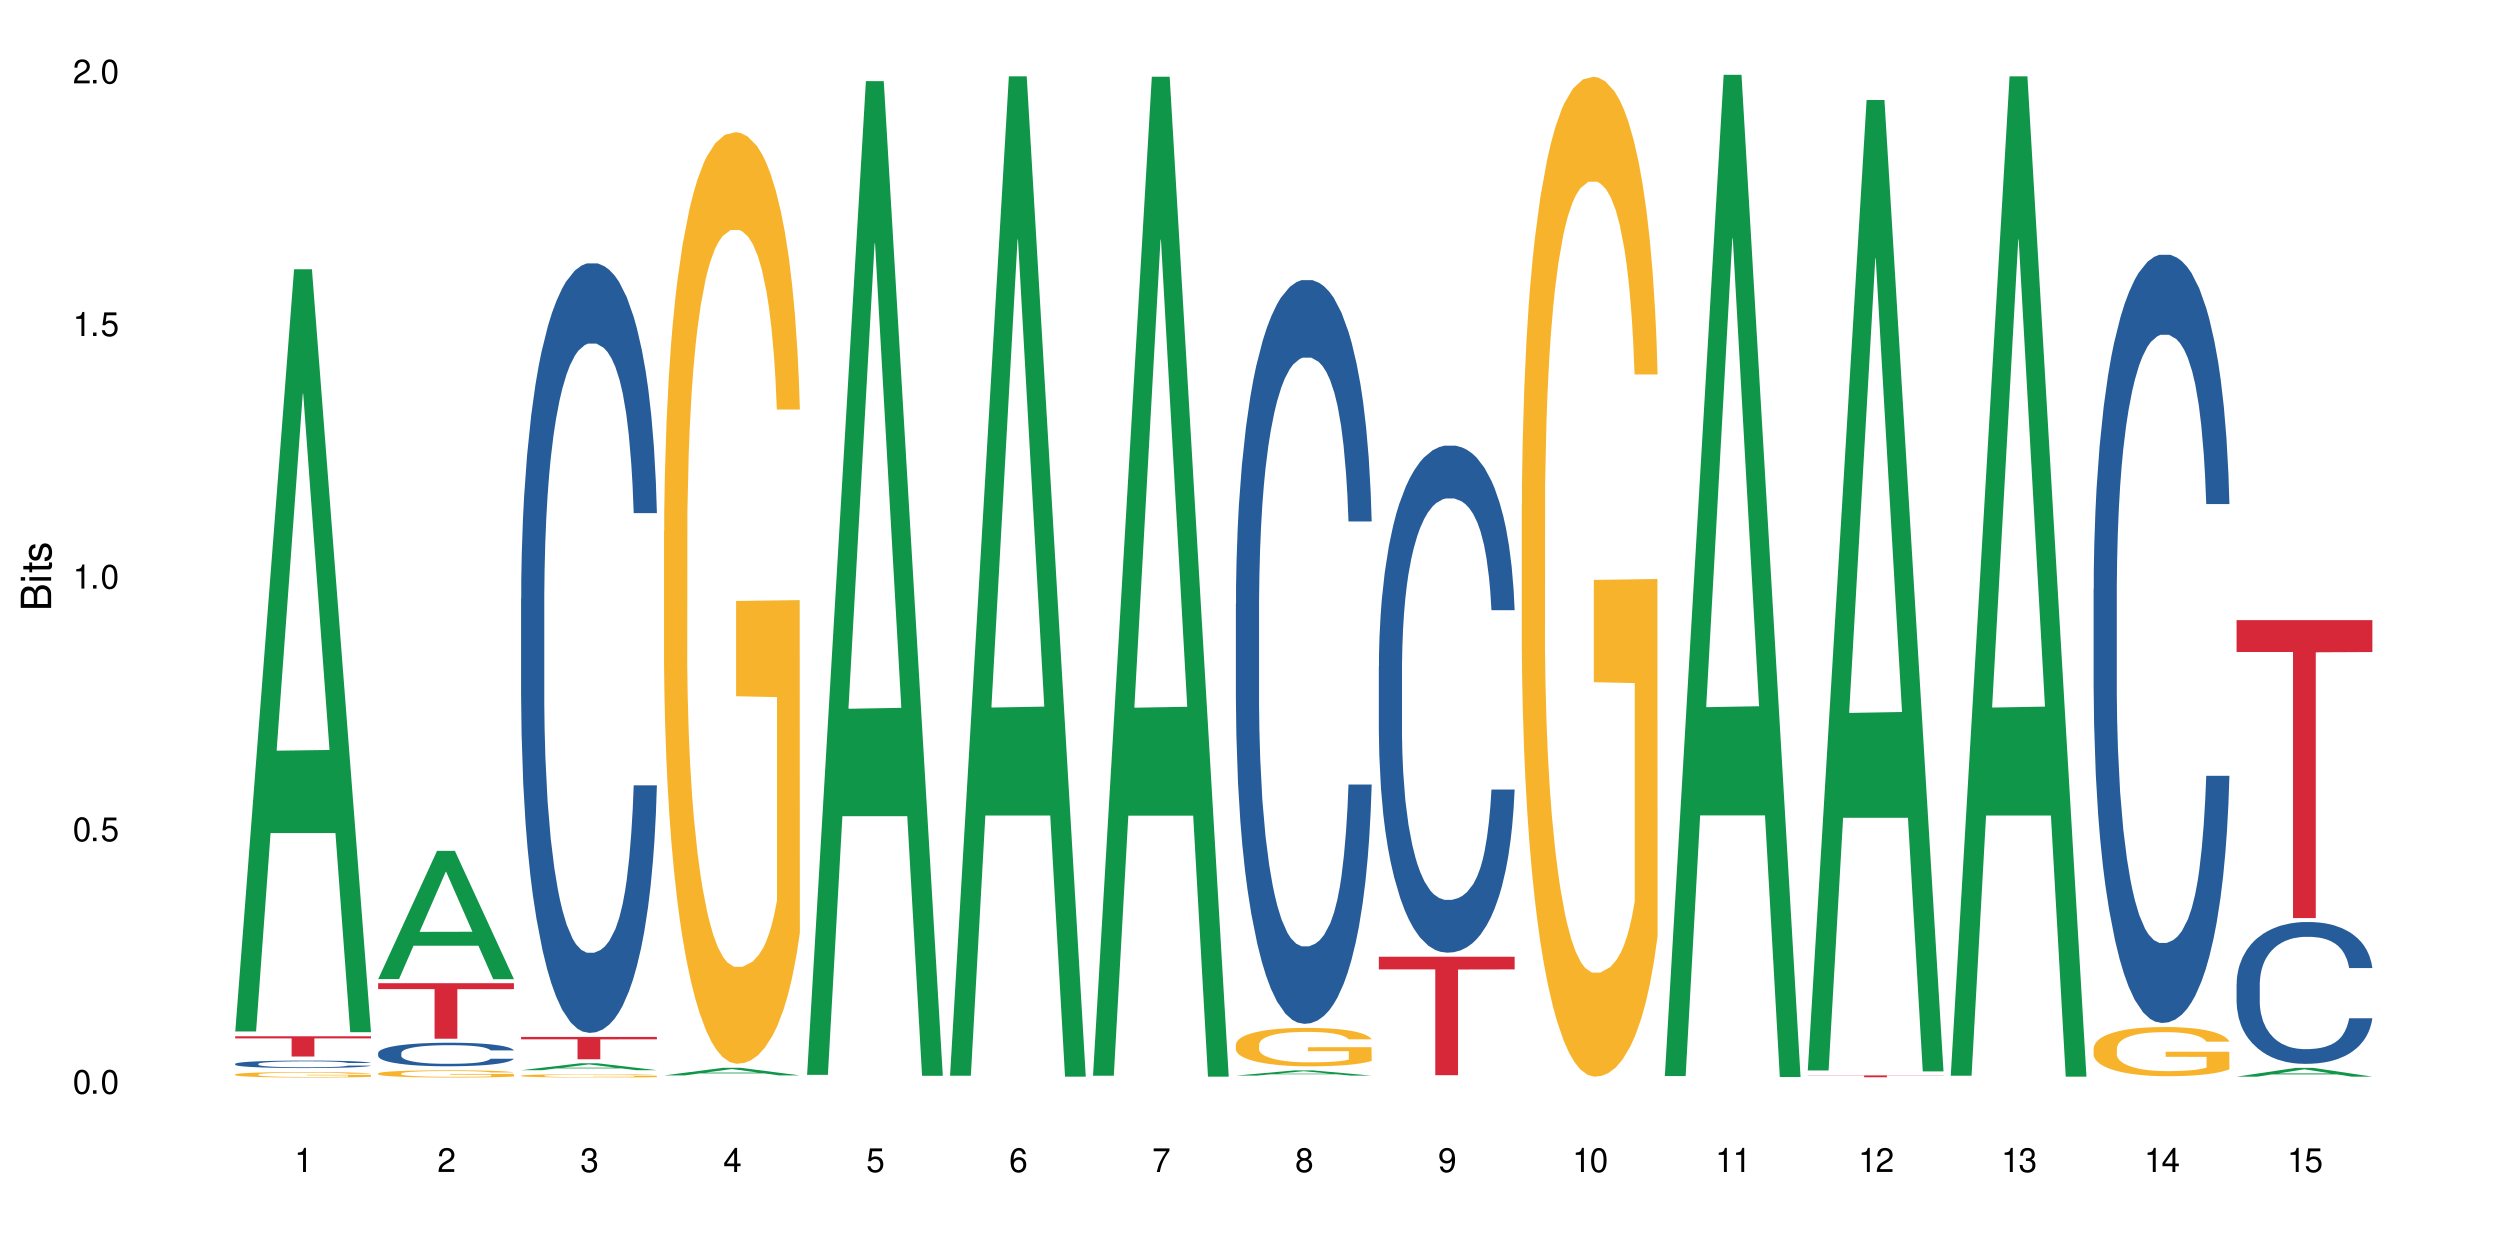 <?xml version="1.0" encoding="UTF-8"?>
<svg xmlns="http://www.w3.org/2000/svg" xmlns:xlink="http://www.w3.org/1999/xlink" width="720" height="360" viewBox="0 0 720 360">
<defs>
<g>
<g id="glyph-0-0">
</g>
<g id="glyph-0-1">
<path d="M 2.641 -6.938 C 2 -6.938 1.422 -6.656 1.078 -6.172 C 0.641 -5.562 0.406 -4.641 0.406 -3.359 C 0.406 -1.016 1.188 0.219 2.641 0.219 C 4.078 0.219 4.859 -1.016 4.859 -3.297 C 4.859 -4.641 4.656 -5.547 4.203 -6.172 C 3.844 -6.656 3.281 -6.938 2.641 -6.938 Z M 2.641 -6.188 C 3.547 -6.188 4 -5.25 4 -3.375 C 4 -1.406 3.562 -0.484 2.625 -0.484 C 1.734 -0.484 1.281 -1.438 1.281 -3.344 C 1.281 -5.25 1.734 -6.188 2.641 -6.188 Z M 2.641 -6.188 "/>
</g>
<g id="glyph-0-2">
<path d="M 1.828 -1 L 0.828 -1 L 0.828 0 L 1.828 0 Z M 1.828 -1 "/>
</g>
<g id="glyph-0-3">
<path d="M 4.562 -6.797 L 1.062 -6.797 L 0.547 -3.094 L 1.328 -3.094 C 1.719 -3.562 2.047 -3.734 2.578 -3.734 C 3.484 -3.734 4.062 -3.109 4.062 -2.094 C 4.062 -1.125 3.484 -0.531 2.578 -0.531 C 1.828 -0.531 1.375 -0.906 1.188 -1.672 L 0.328 -1.672 C 0.453 -1.109 0.547 -0.844 0.75 -0.594 C 1.125 -0.078 1.828 0.219 2.594 0.219 C 3.969 0.219 4.922 -0.781 4.922 -2.219 C 4.922 -3.562 4.031 -4.484 2.719 -4.484 C 2.25 -4.484 1.859 -4.359 1.469 -4.062 L 1.734 -5.969 L 4.562 -5.969 Z M 4.562 -6.797 "/>
</g>
<g id="glyph-0-4">
<path d="M 2.484 -4.938 L 2.484 0 L 3.328 0 L 3.328 -6.938 L 2.766 -6.938 C 2.469 -5.875 2.281 -5.734 0.984 -5.562 L 0.984 -4.938 Z M 2.484 -4.938 "/>
</g>
<g id="glyph-0-5">
<path d="M 4.859 -0.828 L 1.281 -0.828 C 1.359 -1.406 1.672 -1.781 2.5 -2.281 L 3.469 -2.828 C 4.406 -3.344 4.906 -4.062 4.906 -4.906 C 4.906 -5.484 4.672 -6.031 4.266 -6.406 C 3.859 -6.766 3.375 -6.938 2.719 -6.938 C 1.859 -6.938 1.219 -6.625 0.844 -6.031 C 0.609 -5.672 0.5 -5.234 0.484 -4.531 L 1.328 -4.531 C 1.359 -5.016 1.406 -5.281 1.531 -5.516 C 1.75 -5.938 2.188 -6.203 2.703 -6.203 C 3.469 -6.203 4.031 -5.641 4.031 -4.891 C 4.031 -4.344 3.719 -3.859 3.125 -3.516 L 2.234 -3 C 0.812 -2.172 0.406 -1.531 0.328 -0.016 L 4.859 -0.016 Z M 4.859 -0.828 "/>
</g>
<g id="glyph-0-6">
<path d="M 2.125 -3.188 L 2.578 -3.188 C 3.5 -3.188 3.984 -2.766 3.984 -1.922 C 3.984 -1.062 3.469 -0.531 2.594 -0.531 C 1.656 -0.531 1.203 -1 1.156 -2.016 L 0.312 -2.016 C 0.344 -1.453 0.438 -1.094 0.609 -0.781 C 0.953 -0.109 1.625 0.219 2.547 0.219 C 3.953 0.219 4.859 -0.625 4.859 -1.938 C 4.859 -2.828 4.516 -3.297 3.703 -3.594 C 4.344 -3.844 4.656 -4.328 4.656 -5.031 C 4.656 -6.219 3.875 -6.938 2.578 -6.938 C 1.203 -6.938 0.484 -6.172 0.453 -4.703 L 1.297 -4.703 C 1.312 -5.125 1.344 -5.359 1.453 -5.578 C 1.641 -5.969 2.062 -6.203 2.594 -6.203 C 3.344 -6.203 3.797 -5.75 3.797 -5 C 3.797 -4.516 3.609 -4.219 3.25 -4.047 C 3.016 -3.953 2.703 -3.922 2.125 -3.906 Z M 2.125 -3.188 "/>
</g>
<g id="glyph-0-7">
<path d="M 3.141 -1.672 L 3.141 0 L 3.984 0 L 3.984 -1.672 L 4.984 -1.672 L 4.984 -2.438 L 3.984 -2.438 L 3.984 -6.938 L 3.359 -6.938 L 0.266 -2.578 L 0.266 -1.672 Z M 3.141 -2.438 L 1 -2.438 L 3.141 -5.5 Z M 3.141 -2.438 "/>
</g>
<g id="glyph-0-8">
<path d="M 4.781 -5.125 C 4.609 -6.266 3.891 -6.938 2.844 -6.938 C 2.094 -6.938 1.422 -6.578 1.031 -5.953 C 0.594 -5.266 0.406 -4.422 0.406 -3.172 C 0.406 -2 0.578 -1.25 0.984 -0.641 C 1.359 -0.078 1.953 0.219 2.703 0.219 C 3.984 0.219 4.922 -0.75 4.922 -2.094 C 4.922 -3.375 4.062 -4.281 2.844 -4.281 C 2.172 -4.281 1.641 -4.031 1.281 -3.516 C 1.281 -5.234 1.828 -6.188 2.797 -6.188 C 3.391 -6.188 3.797 -5.797 3.938 -5.125 Z M 2.734 -3.531 C 3.547 -3.531 4.062 -2.953 4.062 -2.031 C 4.062 -1.156 3.484 -0.531 2.703 -0.531 C 1.922 -0.531 1.328 -1.188 1.328 -2.078 C 1.328 -2.938 1.906 -3.531 2.734 -3.531 Z M 2.734 -3.531 "/>
</g>
<g id="glyph-0-9">
<path d="M 4.984 -6.797 L 0.438 -6.797 L 0.438 -5.969 L 4.109 -5.969 C 2.5 -3.656 1.828 -2.234 1.328 0 L 2.219 0 C 2.594 -2.172 3.453 -4.047 4.984 -6.094 Z M 4.984 -6.797 "/>
</g>
<g id="glyph-0-10">
<path d="M 3.75 -3.656 C 4.469 -4.094 4.688 -4.438 4.688 -5.078 C 4.688 -6.172 3.844 -6.938 2.641 -6.938 C 1.438 -6.938 0.594 -6.172 0.594 -5.094 C 0.594 -4.438 0.812 -4.094 1.516 -3.656 C 0.734 -3.266 0.359 -2.703 0.359 -1.922 C 0.359 -0.656 1.281 0.219 2.641 0.219 C 3.984 0.219 4.922 -0.656 4.922 -1.922 C 4.922 -2.703 4.531 -3.266 3.75 -3.656 Z M 2.641 -6.188 C 3.359 -6.188 3.812 -5.75 3.812 -5.062 C 3.812 -4.406 3.344 -3.984 2.641 -3.984 C 1.922 -3.984 1.453 -4.406 1.453 -5.078 C 1.453 -5.75 1.922 -6.188 2.641 -6.188 Z M 2.641 -3.266 C 3.484 -3.266 4.062 -2.719 4.062 -1.906 C 4.062 -1.078 3.484 -0.531 2.625 -0.531 C 1.797 -0.531 1.219 -1.094 1.219 -1.906 C 1.219 -2.719 1.781 -3.266 2.641 -3.266 Z M 2.641 -3.266 "/>
</g>
<g id="glyph-0-11">
<path d="M 0.516 -1.578 C 0.672 -0.453 1.406 0.219 2.438 0.219 C 3.188 0.219 3.859 -0.141 4.266 -0.766 C 4.688 -1.453 4.891 -2.297 4.891 -3.547 C 4.891 -4.719 4.703 -5.453 4.312 -6.078 C 3.938 -6.641 3.344 -6.938 2.594 -6.938 C 1.297 -6.938 0.359 -5.969 0.359 -4.625 C 0.359 -3.344 1.234 -2.453 2.453 -2.453 C 3.094 -2.453 3.578 -2.672 4.016 -3.203 C 4 -1.484 3.469 -0.531 2.5 -0.531 C 1.906 -0.531 1.484 -0.906 1.359 -1.578 Z M 2.578 -6.203 C 3.375 -6.203 3.969 -5.531 3.969 -4.641 C 3.969 -3.797 3.391 -3.188 2.547 -3.188 C 1.734 -3.188 1.234 -3.766 1.234 -4.688 C 1.234 -5.562 1.797 -6.203 2.578 -6.203 Z M 2.578 -6.203 "/>
</g>
<g id="glyph-1-0">
</g>
<g id="glyph-1-1">
<path d="M 0 -0.953 L 0 -4.891 C 0 -5.719 -0.234 -6.344 -0.734 -6.797 C -1.188 -7.234 -1.812 -7.469 -2.5 -7.469 C -3.547 -7.469 -4.188 -7 -4.625 -5.875 C -4.984 -6.688 -5.625 -7.094 -6.531 -7.094 C -7.172 -7.094 -7.734 -6.859 -8.141 -6.391 C -8.562 -5.922 -8.75 -5.344 -8.75 -4.5 L -8.75 -0.953 Z M -4.984 -2.062 L -7.766 -2.062 L -7.766 -4.219 C -7.766 -4.844 -7.688 -5.203 -7.453 -5.5 C -7.219 -5.812 -6.859 -5.969 -6.375 -5.969 C -5.891 -5.969 -5.531 -5.812 -5.297 -5.5 C -5.062 -5.203 -4.984 -4.844 -4.984 -4.219 Z M -0.984 -2.062 L -4 -2.062 L -4 -4.781 C -4 -5.766 -3.438 -6.359 -2.484 -6.359 C -1.547 -6.359 -0.984 -5.766 -0.984 -4.781 Z M -0.984 -2.062 "/>
</g>
<g id="glyph-1-2">
<path d="M -6.281 -1.797 L -6.281 -0.797 L 0 -0.797 L 0 -1.797 Z M -8.75 -1.797 L -8.75 -0.797 L -7.484 -0.797 L -7.484 -1.797 Z M -8.75 -1.797 "/>
</g>
<g id="glyph-1-3">
<path d="M -6.281 -3.047 L -6.281 -2.016 L -8.016 -2.016 L -8.016 -1.016 L -6.281 -1.016 L -6.281 -0.172 L -5.469 -0.172 L -5.469 -1.016 L -0.719 -1.016 C -0.078 -1.016 0.281 -1.453 0.281 -2.234 C 0.281 -2.5 0.25 -2.719 0.188 -3.047 L -0.641 -3.047 C -0.609 -2.906 -0.594 -2.766 -0.594 -2.562 C -0.594 -2.141 -0.719 -2.016 -1.156 -2.016 L -5.469 -2.016 L -5.469 -3.047 Z M -6.281 -3.047 "/>
</g>
<g id="glyph-1-4">
<path d="M -4.531 -5.25 C -5.766 -5.25 -6.469 -4.422 -6.469 -2.969 C -6.469 -1.516 -5.719 -0.562 -4.547 -0.562 C -3.562 -0.562 -3.094 -1.062 -2.734 -2.562 L -2.516 -3.484 C -2.344 -4.188 -2.094 -4.469 -1.641 -4.469 C -1.047 -4.469 -0.641 -3.875 -0.641 -3 C -0.641 -2.453 -0.797 -2 -1.062 -1.75 C -1.25 -1.594 -1.422 -1.531 -1.875 -1.469 L -1.875 -0.406 C -0.422 -0.453 0.281 -1.266 0.281 -2.922 C 0.281 -4.5 -0.5 -5.516 -1.719 -5.516 C -2.656 -5.516 -3.172 -4.984 -3.469 -3.734 L -3.703 -2.766 C -3.891 -1.953 -4.156 -1.609 -4.594 -1.609 C -5.188 -1.609 -5.547 -2.125 -5.547 -2.938 C -5.547 -3.75 -5.203 -4.172 -4.531 -4.203 Z M -4.531 -5.25 "/>
</g>
</g>
</defs>
<rect x="-72" y="-36" width="864" height="432" fill="rgb(100%, 100%, 100%)" fill-opacity="1"/>
<path fill-rule="nonzero" fill="rgb(6.275%, 58.824%, 28.235%)" fill-opacity="1" d="M 67.73 297.07 L 67.773 296.863 L 84.695 77.551 L 89.836 77.551 L 106.844 297.277 L 100.867 297.277 L 96.605 239.922 L 77.926 239.922 L 73.75 297.07 L 67.73 297.07 L 79.723 216.195 L 94.895 215.988 L 87.328 113.449 L 87.246 113.246 L 87.16 113.863 L 79.684 215.988 L 79.723 216.195 Z M 67.73 297.07 "/>
<path fill-rule="nonzero" fill="rgb(14.51%, 36.078%, 60%)" fill-opacity="1" d="M 67.73 306.379 L 67.777 306.379 L 67.777 306.332 L 67.922 306.258 L 68.254 306.164 L 68.59 306.098 L 69.449 305.98 L 70.641 305.867 L 71.879 305.781 L 72.785 305.73 L 73.598 305.691 L 75.457 305.617 L 76.652 305.582 L 77.938 305.547 L 79.512 305.516 L 80.656 305.496 L 83.234 305.465 L 85.141 305.449 L 86.621 305.445 L 89.816 305.445 L 91.723 305.453 L 93.105 305.461 L 94.633 305.477 L 95.922 305.496 L 98.164 305.539 L 100.168 305.594 L 101.074 305.625 L 102.504 305.688 L 103.602 305.746 L 104.363 305.797 L 105.223 305.867 L 105.984 305.957 L 106.559 306.059 L 106.844 306.141 L 100.168 306.141 L 99.832 306.062 L 99.449 306.004 L 98.734 305.922 L 98.02 305.863 L 97.02 305.809 L 96.113 305.77 L 94.871 305.734 L 93.773 305.711 L 92.629 305.691 L 91.531 305.68 L 89.434 305.668 L 87 305.668 L 86.094 305.672 L 84.234 305.688 L 83.234 305.703 L 81.801 305.73 L 80.801 305.754 L 79.609 305.793 L 78.797 305.828 L 77.797 305.879 L 77.078 305.926 L 76.27 305.988 L 75.793 306.039 L 75.363 306.094 L 74.98 306.16 L 74.695 306.227 L 74.504 306.301 L 74.41 306.371 L 74.41 306.676 L 74.504 306.746 L 74.742 306.828 L 75.363 306.949 L 76.27 307.055 L 77.32 307.137 L 78.32 307.195 L 78.891 307.223 L 79.656 307.254 L 80.848 307.293 L 82.566 307.332 L 83.566 307.348 L 85.094 307.363 L 86.668 307.371 L 88.766 307.371 L 90.625 307.363 L 91.867 307.355 L 93.156 307.34 L 94.918 307.305 L 96.016 307.273 L 96.969 307.238 L 97.688 307.199 L 98.164 307.168 L 98.879 307.105 L 99.449 307.039 L 99.879 306.973 L 100.168 306.902 L 106.844 306.902 L 106.559 306.984 L 106.129 307.059 L 105.699 307.117 L 105.031 307.188 L 104.27 307.246 L 103.172 307.316 L 102.266 307.359 L 101.074 307.41 L 99.977 307.449 L 98.781 307.48 L 97.02 307.52 L 95.875 307.539 L 94.633 307.559 L 93.156 307.574 L 91.293 307.586 L 89.289 307.594 L 87.43 307.598 L 85.426 307.594 L 83.949 307.586 L 81.992 307.566 L 79.559 307.531 L 77.797 307.496 L 76.414 307.457 L 75.219 307.418 L 73.883 307.363 L 72.168 307.277 L 71.117 307.211 L 70.402 307.156 L 69.59 307.078 L 69.02 307.012 L 68.352 306.898 L 67.875 306.762 L 67.73 306.652 Z M 67.73 306.379 "/>
<path fill-rule="nonzero" fill="rgb(96.863%, 70.196%, 16.863%)" fill-opacity="1" d="M 67.73 309.434 L 67.777 309.434 L 67.777 309.402 L 67.969 309.34 L 68.445 309.25 L 69.066 309.176 L 69.734 309.117 L 70.164 309.086 L 70.879 309.043 L 71.5 309.012 L 73.074 308.945 L 75.078 308.887 L 76.172 308.859 L 77.414 308.836 L 79.18 308.809 L 79.988 308.797 L 82.469 308.777 L 85.285 308.762 L 88.383 308.758 L 89.816 308.758 L 91.77 308.766 L 94.441 308.781 L 95.969 308.793 L 97.16 308.809 L 98.402 308.828 L 99.926 308.855 L 101.359 308.891 L 102.504 308.926 L 103.648 308.969 L 104.602 309.016 L 105.414 309.066 L 106.129 309.125 L 106.559 309.176 L 106.844 309.227 L 100.215 309.227 L 99.832 309.176 L 99.402 309.137 L 98.688 309.09 L 97.973 309.055 L 97.258 309.027 L 95.922 308.992 L 94.777 308.969 L 93.344 308.945 L 91.961 308.934 L 90.387 308.926 L 89.434 308.922 L 86.906 308.922 L 84.617 308.934 L 83.281 308.945 L 82.328 308.957 L 80.992 308.977 L 80.18 308.996 L 79.703 309.008 L 78.273 309.051 L 77.32 309.09 L 76.793 309.117 L 76.125 309.164 L 75.648 309.199 L 75.125 309.258 L 74.84 309.301 L 74.457 309.398 L 74.41 309.66 L 74.551 309.715 L 74.84 309.773 L 75.219 309.824 L 75.793 309.879 L 76.363 309.922 L 77.367 309.98 L 78.227 310.016 L 78.891 310.039 L 80.18 310.078 L 80.703 310.094 L 81.945 310.117 L 83.234 310.141 L 84.809 310.156 L 86 310.164 L 87.906 310.172 L 90.34 310.172 L 93.203 310.164 L 95.016 310.152 L 96.254 310.141 L 97.066 310.129 L 98.066 310.113 L 98.781 310.102 L 99.449 310.086 L 100.262 310.059 L 100.262 309.715 L 88.48 309.715 L 88.48 309.551 L 106.797 309.551 L 106.844 310.113 L 105.844 310.152 L 104.602 310.191 L 103.41 310.219 L 102.168 310.246 L 100.406 310.273 L 98.973 310.289 L 96.781 310.309 L 94.777 310.32 L 92.676 310.332 L 90.816 310.336 L 88.621 310.336 L 86.668 310.332 L 84.57 310.324 L 82.898 310.312 L 81.371 310.301 L 79.848 310.281 L 77.938 310.25 L 76.699 310.227 L 75.41 310.195 L 74.121 310.16 L 72.977 310.121 L 72.215 310.09 L 71.453 310.055 L 70.641 310.012 L 69.879 309.961 L 69.305 309.918 L 68.781 309.867 L 68.398 309.82 L 68.016 309.754 L 67.828 309.703 L 67.73 309.66 Z M 67.73 309.434 "/>
<path fill-rule="nonzero" fill="rgb(83.922%, 15.686%, 22.353%)" fill-opacity="1" d="M 67.73 298.438 L 106.844 298.438 L 106.844 299.062 L 90.543 299.066 L 90.543 304.285 L 83.984 304.285 L 83.984 299.074 L 83.891 299.062 L 67.73 299.062 Z M 67.73 298.438 "/>
<path fill-rule="nonzero" fill="rgb(6.275%, 58.824%, 28.235%)" fill-opacity="1" d="M 108.902 281.977 L 108.945 281.941 L 125.867 245.059 L 131.008 245.059 L 148.016 282.008 L 142.039 282.008 L 137.777 272.363 L 119.098 272.363 L 114.922 281.977 L 108.902 281.977 L 120.895 268.375 L 136.062 268.34 L 128.5 251.098 L 128.418 251.062 L 128.332 251.168 L 120.855 268.34 L 120.895 268.375 Z M 108.902 281.977 "/>
<path fill-rule="nonzero" fill="rgb(14.51%, 36.078%, 60%)" fill-opacity="1" d="M 108.902 303.258 L 108.949 303.254 L 108.949 303.105 L 109.094 302.871 L 109.426 302.57 L 109.762 302.367 L 110.621 302.004 L 111.812 301.648 L 113.051 301.379 L 113.957 301.215 L 114.77 301.094 L 116.629 300.863 L 117.82 300.746 L 119.109 300.641 L 120.684 300.535 L 121.828 300.473 L 124.406 300.375 L 126.312 300.332 L 127.793 300.312 L 130.988 300.312 L 132.895 300.336 L 134.277 300.367 L 135.805 300.418 L 137.094 300.473 L 139.336 300.609 L 141.336 300.781 L 142.242 300.883 L 143.676 301.074 L 144.773 301.258 L 145.535 301.422 L 146.395 301.648 L 147.156 301.93 L 147.73 302.242 L 148.016 302.512 L 141.336 302.512 L 141.004 302.262 L 140.621 302.07 L 139.906 301.816 L 139.191 301.637 L 138.191 301.457 L 137.285 301.34 L 136.043 301.223 L 134.945 301.148 L 133.801 301.094 L 132.703 301.055 L 130.605 301.02 L 128.172 301.02 L 127.266 301.031 L 125.406 301.078 L 124.406 301.125 L 122.973 301.211 L 121.973 301.289 L 120.781 301.414 L 119.969 301.52 L 118.969 301.68 L 118.25 301.824 L 117.441 302.027 L 116.965 302.184 L 116.535 302.355 L 116.152 302.559 L 115.867 302.777 L 115.676 303.004 L 115.582 303.23 L 115.582 304.188 L 115.676 304.41 L 115.914 304.672 L 116.535 305.051 L 117.441 305.379 L 118.488 305.637 L 119.492 305.824 L 120.062 305.91 L 120.828 306.008 L 122.02 306.133 L 123.738 306.258 L 124.738 306.305 L 126.266 306.355 L 127.84 306.379 L 129.938 306.379 L 131.797 306.355 L 133.039 306.324 L 134.324 306.273 L 136.09 306.172 L 137.188 306.07 L 138.141 305.953 L 138.859 305.836 L 139.336 305.738 L 140.051 305.543 L 140.621 305.336 L 141.051 305.117 L 141.336 304.906 L 148.016 304.906 L 147.73 305.156 L 147.301 305.395 L 146.871 305.574 L 146.203 305.793 L 145.441 305.984 L 144.344 306.199 L 143.438 306.344 L 142.242 306.5 L 141.148 306.617 L 139.953 306.723 L 138.191 306.844 L 137.043 306.906 L 135.805 306.961 L 134.324 307.012 L 132.465 307.055 L 130.461 307.082 L 128.602 307.086 L 126.598 307.074 L 125.121 307.051 L 123.164 306.992 L 120.73 306.883 L 118.969 306.766 L 117.582 306.648 L 116.391 306.523 L 115.055 306.355 L 113.34 306.082 L 112.289 305.871 L 111.574 305.699 L 110.762 305.457 L 110.191 305.242 L 109.523 304.895 L 109.047 304.453 L 108.902 304.113 Z M 108.902 303.258 "/>
<path fill-rule="nonzero" fill="rgb(96.863%, 70.196%, 16.863%)" fill-opacity="1" d="M 108.902 309.141 L 108.949 309.141 L 108.949 309.102 L 109.141 309.016 L 109.617 308.898 L 110.238 308.801 L 110.906 308.723 L 111.336 308.684 L 112.051 308.625 L 112.672 308.586 L 114.246 308.5 L 116.25 308.418 L 117.344 308.383 L 118.586 308.352 L 120.352 308.316 L 121.16 308.301 L 123.641 308.27 L 126.457 308.25 L 129.555 308.246 L 130.988 308.25 L 132.941 308.254 L 135.613 308.277 L 137.141 308.297 L 138.332 308.316 L 139.574 308.34 L 141.098 308.379 L 142.531 308.422 L 143.676 308.469 L 144.82 308.527 L 145.773 308.59 L 146.586 308.656 L 147.301 308.734 L 147.73 308.801 L 148.016 308.867 L 141.387 308.867 L 141.004 308.801 L 140.574 308.75 L 139.859 308.688 L 139.145 308.641 L 138.43 308.605 L 137.094 308.555 L 135.949 308.523 L 134.516 308.5 L 133.133 308.48 L 131.559 308.469 L 130.605 308.465 L 128.078 308.465 L 125.789 308.48 L 124.453 308.496 L 123.5 308.508 L 122.164 308.539 L 121.352 308.562 L 120.875 308.578 L 119.445 308.637 L 118.488 308.688 L 117.965 308.727 L 117.297 308.781 L 116.82 308.836 L 116.297 308.91 L 116.008 308.969 L 115.629 309.098 L 115.582 309.441 L 115.723 309.516 L 116.008 309.594 L 116.391 309.66 L 116.965 309.734 L 117.535 309.789 L 118.539 309.863 L 119.395 309.914 L 120.062 309.945 L 121.352 309.996 L 121.875 310.016 L 123.117 310.047 L 124.406 310.074 L 125.98 310.098 L 127.172 310.109 L 129.078 310.117 L 131.512 310.117 L 134.375 310.109 L 136.188 310.094 L 137.426 310.078 L 138.238 310.062 L 139.238 310.043 L 139.953 310.023 L 140.621 310.004 L 141.434 309.969 L 141.434 309.516 L 129.652 309.512 L 129.652 309.297 L 147.969 309.297 L 148.016 310.043 L 147.016 310.094 L 145.773 310.145 L 144.582 310.184 L 143.34 310.215 L 141.578 310.25 L 140.145 310.273 L 137.949 310.301 L 135.949 310.316 L 133.848 310.328 L 131.988 310.336 L 129.793 310.336 L 127.84 310.332 L 125.742 310.32 L 124.07 310.305 L 122.543 310.285 L 121.02 310.262 L 119.109 310.223 L 117.871 310.191 L 116.582 310.148 L 115.293 310.102 L 114.148 310.051 L 113.387 310.012 L 112.625 309.965 L 111.812 309.906 L 111.051 309.844 L 110.477 309.781 L 109.953 309.715 L 109.57 309.652 L 109.188 309.566 L 108.996 309.5 L 108.902 309.438 Z M 108.902 309.141 "/>
<path fill-rule="nonzero" fill="rgb(83.922%, 15.686%, 22.353%)" fill-opacity="1" d="M 108.902 283.168 L 148.016 283.168 L 148.016 284.879 L 131.715 284.895 L 131.715 299.152 L 125.156 299.152 L 125.156 284.91 L 125.062 284.879 L 108.902 284.879 Z M 108.902 283.168 "/>
<path fill-rule="nonzero" fill="rgb(6.275%, 58.824%, 28.235%)" fill-opacity="1" d="M 150.074 308.215 L 150.117 308.211 L 167.039 306.227 L 172.18 306.227 L 189.188 308.215 L 183.211 308.215 L 178.949 307.695 L 160.27 307.695 L 156.09 308.215 L 150.074 308.215 L 162.066 307.48 L 177.234 307.48 L 169.672 306.551 L 169.59 306.551 L 169.504 306.555 L 162.027 307.48 L 162.066 307.48 Z M 150.074 308.215 "/>
<path fill-rule="nonzero" fill="rgb(14.51%, 36.078%, 60%)" fill-opacity="1" d="M 150.074 172.293 L 150.121 172.09 L 150.121 167.227 L 150.266 159.531 L 150.598 149.805 L 150.934 143.121 L 151.793 131.168 L 152.984 119.621 L 154.223 110.711 L 155.129 105.441 L 155.941 101.391 L 157.801 93.895 L 158.992 90.047 L 160.281 86.602 L 161.855 83.16 L 163 81.133 L 165.578 77.891 L 167.484 76.473 L 168.965 75.867 L 172.16 75.867 L 174.066 76.676 L 175.449 77.688 L 176.977 79.309 L 178.266 81.133 L 180.508 85.59 L 182.508 91.262 L 183.414 94.504 L 184.848 100.781 L 185.945 106.859 L 186.707 112.129 L 187.566 119.621 L 188.328 128.738 L 188.902 139.07 L 189.188 147.781 L 182.508 147.781 L 182.176 139.68 L 181.793 133.398 L 181.078 125.094 L 180.363 119.219 L 179.359 113.344 L 178.453 109.492 L 177.215 105.645 L 176.117 103.215 L 174.973 101.391 L 173.875 100.176 L 171.777 98.961 L 169.344 98.961 L 168.438 99.363 L 166.578 100.984 L 165.578 102.402 L 164.145 105.238 L 163.145 107.875 L 161.953 111.926 L 161.141 115.367 L 160.137 120.637 L 159.422 125.293 L 158.613 131.98 L 158.137 137.043 L 157.707 142.715 L 157.324 149.402 L 157.039 156.492 L 156.848 163.988 L 156.754 171.281 L 156.754 202.68 L 156.848 209.973 L 157.086 218.48 L 157.707 230.836 L 158.613 241.574 L 159.66 250.082 L 160.664 256.16 L 161.234 258.996 L 162 262.238 L 163.191 266.289 L 164.91 270.34 L 165.91 271.961 L 167.438 273.582 L 169.012 274.391 L 171.109 274.391 L 172.969 273.582 L 174.211 272.566 L 175.496 270.949 L 177.262 267.504 L 178.359 264.262 L 179.312 260.414 L 180.027 256.566 L 180.508 253.324 L 181.223 247.043 L 181.793 240.156 L 182.223 233.066 L 182.508 226.18 L 189.188 226.18 L 188.902 234.281 L 188.473 242.184 L 188.043 248.055 L 187.375 255.148 L 186.613 261.426 L 185.516 268.516 L 184.609 273.176 L 183.414 278.242 L 182.32 282.09 L 181.125 285.531 L 179.359 289.586 L 178.215 291.609 L 176.977 293.434 L 175.496 295.055 L 173.637 296.473 L 171.633 297.281 L 169.773 297.484 L 167.77 297.078 L 166.293 296.27 L 164.336 294.445 L 161.902 290.801 L 160.137 286.949 L 158.754 283.102 L 157.562 279.051 L 156.227 273.582 L 154.512 264.668 L 153.461 257.781 L 152.746 252.109 L 151.934 244.207 L 151.363 237.117 L 150.695 225.773 L 150.219 211.391 L 150.074 200.25 Z M 150.074 172.293 "/>
<path fill-rule="nonzero" fill="rgb(96.863%, 70.196%, 16.863%)" fill-opacity="1" d="M 150.074 309.789 L 150.121 309.785 L 150.121 309.77 L 150.312 309.73 L 150.789 309.676 L 151.41 309.629 L 152.078 309.594 L 152.508 309.578 L 153.223 309.551 L 153.844 309.531 L 155.418 309.492 L 157.418 309.453 L 158.516 309.438 L 159.758 309.426 L 161.523 309.406 L 162.332 309.402 L 164.812 309.387 L 167.629 309.379 L 170.727 309.375 L 172.16 309.375 L 174.113 309.379 L 176.785 309.391 L 178.312 309.398 L 179.504 309.406 L 180.746 309.418 L 182.27 309.438 L 183.703 309.457 L 184.848 309.477 L 185.992 309.504 L 186.945 309.531 L 187.758 309.562 L 188.473 309.602 L 188.902 309.633 L 189.188 309.66 L 182.559 309.66 L 182.176 309.633 L 181.746 309.609 L 181.031 309.578 L 179.602 309.539 L 178.266 309.52 L 177.121 309.504 L 175.688 309.492 L 174.305 309.484 L 172.73 309.477 L 169.25 309.477 L 166.961 309.484 L 165.625 309.488 L 164.672 309.496 L 163.336 309.512 L 162.523 309.52 L 162.047 309.527 L 160.617 309.555 L 159.66 309.578 L 159.137 309.598 L 158.469 309.621 L 157.992 309.645 L 157.469 309.68 L 157.18 309.707 L 156.801 309.766 L 156.754 309.926 L 156.895 309.957 L 157.18 309.996 L 157.562 310.027 L 158.137 310.059 L 158.707 310.086 L 159.711 310.117 L 160.566 310.141 L 161.234 310.156 L 162.523 310.18 L 163.047 310.188 L 164.289 310.203 L 165.578 310.215 L 167.148 310.227 L 168.344 310.23 L 170.25 310.238 L 172.684 310.238 L 175.547 310.23 L 177.359 310.223 L 178.598 310.219 L 179.41 310.211 L 180.41 310.203 L 181.125 310.191 L 181.793 310.184 L 182.605 310.168 L 182.605 309.957 L 170.824 309.957 L 170.824 309.859 L 189.141 309.859 L 189.188 310.203 L 188.188 310.227 L 186.945 310.246 L 185.754 310.266 L 184.512 310.281 L 182.746 310.297 L 181.316 310.309 L 179.121 310.32 L 177.121 310.328 L 175.02 310.332 L 173.16 310.336 L 169.012 310.336 L 166.91 310.328 L 165.242 310.324 L 163.715 310.312 L 162.191 310.301 L 160.281 310.285 L 159.043 310.27 L 156.465 310.23 L 155.32 310.203 L 154.559 310.188 L 153.793 310.164 L 152.984 310.141 L 152.219 310.109 L 151.648 310.082 L 151.125 310.051 L 150.742 310.023 L 150.359 309.984 L 150.168 309.953 L 150.074 309.926 Z M 150.074 309.789 "/>
<path fill-rule="nonzero" fill="rgb(83.922%, 15.686%, 22.353%)" fill-opacity="1" d="M 150.074 298.645 L 189.188 298.645 L 189.188 299.332 L 172.887 299.34 L 172.887 305.066 L 166.328 305.066 L 166.328 299.344 L 166.234 299.332 L 150.074 299.332 Z M 150.074 298.645 "/>
<path fill-rule="nonzero" fill="rgb(6.275%, 58.824%, 28.235%)" fill-opacity="1" d="M 191.246 309.711 L 191.289 309.711 L 208.211 307.531 L 213.352 307.531 L 230.359 309.715 L 224.383 309.715 L 220.121 309.145 L 201.441 309.145 L 197.262 309.711 L 191.246 309.711 L 203.238 308.91 L 218.406 308.906 L 210.844 307.891 L 210.762 307.887 L 210.676 307.895 L 203.195 308.906 L 203.238 308.91 Z M 191.246 309.711 "/>
<path fill-rule="nonzero" fill="rgb(96.863%, 70.196%, 16.863%)" fill-opacity="1" d="M 191.246 152.984 L 191.293 152.738 L 191.293 147.84 L 191.484 136.812 L 191.961 121.621 L 192.582 109.125 L 193.25 99.324 L 193.68 94.18 L 194.395 86.828 L 195.016 81.438 L 196.59 70.41 L 198.59 60.121 L 199.688 55.707 L 200.93 51.543 L 202.695 46.887 L 203.504 45.172 L 205.984 41.254 L 208.801 38.801 L 211.898 38.066 L 213.332 38.312 L 215.285 39.293 L 217.957 41.988 L 219.484 44.438 L 220.676 46.887 L 221.918 50.074 L 223.441 54.973 L 224.875 60.855 L 226.02 66.734 L 227.164 74.086 L 228.117 81.926 L 228.93 90.504 L 229.645 100.793 L 230.074 109.371 L 230.359 117.945 L 223.73 117.945 L 223.348 109.371 L 222.918 102.754 L 222.203 94.668 L 221.488 88.789 L 220.77 84.133 L 219.438 77.762 L 218.293 73.84 L 216.859 70.41 L 215.477 68.207 L 213.902 66.734 L 212.949 66.246 L 210.422 66.246 L 208.133 67.961 L 206.797 69.922 L 205.84 71.879 L 204.508 75.555 L 203.695 78.496 L 203.219 80.457 L 201.789 88.051 L 200.832 94.914 L 200.309 99.57 L 199.641 106.918 L 199.164 113.535 L 198.641 123.336 L 198.352 130.688 L 197.973 147.348 L 197.922 191.453 L 198.066 200.766 L 198.352 210.812 L 198.734 219.633 L 199.309 228.945 L 199.879 236.051 L 200.883 245.605 L 201.738 251.977 L 202.406 256.141 L 203.695 262.758 L 204.219 264.965 L 205.461 269.375 L 206.746 272.805 L 208.32 275.742 L 209.516 277.215 L 211.422 278.438 L 213.855 278.438 L 216.719 276.969 L 218.531 275.008 L 219.77 273.051 L 220.582 271.332 L 221.582 268.637 L 222.297 266.188 L 222.965 263.492 L 223.777 259.328 L 223.777 200.766 L 211.996 200.52 L 211.996 173.078 L 230.312 172.832 L 230.359 268.637 L 229.355 275.254 L 228.117 281.625 L 226.926 286.523 L 225.684 290.691 L 223.918 295.348 L 222.488 298.285 L 220.293 301.719 L 218.293 303.922 L 216.191 305.391 L 214.332 306.129 L 212.137 306.371 L 210.184 305.883 L 208.082 304.414 L 206.414 302.453 L 204.887 300 L 203.359 296.816 L 201.453 291.672 L 200.215 287.504 L 198.926 282.359 L 197.637 276.234 L 196.492 269.617 L 195.73 264.473 L 194.965 258.594 L 194.156 251.242 L 193.391 242.91 L 192.82 235.316 L 192.297 226.738 L 191.914 218.652 L 191.531 207.625 L 191.34 198.805 L 191.246 191.211 Z M 191.246 152.984 "/>
<path fill-rule="nonzero" fill="rgb(6.275%, 58.824%, 28.235%)" fill-opacity="1" d="M 232.418 309.57 L 232.461 309.301 L 249.383 23.359 L 254.523 23.359 L 271.531 309.84 L 265.555 309.84 L 261.293 235.059 L 242.613 235.059 L 238.434 309.57 L 232.418 309.57 L 244.41 204.125 L 259.578 203.855 L 252.016 70.164 L 251.934 69.895 L 251.848 70.703 L 244.367 203.855 L 244.41 204.125 Z M 232.418 309.57 "/>
<path fill-rule="nonzero" fill="rgb(6.275%, 58.824%, 28.235%)" fill-opacity="1" d="M 273.59 309.816 L 273.629 309.547 L 290.555 21.988 L 295.695 21.988 L 312.703 310.086 L 306.727 310.086 L 302.465 234.883 L 283.785 234.883 L 279.605 309.816 L 273.59 309.816 L 285.582 203.773 L 300.75 203.504 L 293.188 69.059 L 293.105 68.785 L 293.02 69.598 L 285.539 203.504 L 285.582 203.773 Z M 273.59 309.816 "/>
<path fill-rule="nonzero" fill="rgb(6.275%, 58.824%, 28.235%)" fill-opacity="1" d="M 314.762 309.816 L 314.801 309.547 L 331.727 22.102 L 336.867 22.102 L 353.875 310.086 L 347.898 310.086 L 343.637 234.914 L 324.957 234.914 L 320.777 309.816 L 314.762 309.816 L 326.754 203.816 L 341.922 203.547 L 334.359 69.152 L 334.273 68.883 L 334.191 69.695 L 326.711 203.547 L 326.754 203.816 Z M 314.762 309.816 "/>
<path fill-rule="nonzero" fill="rgb(6.275%, 58.824%, 28.235%)" fill-opacity="1" d="M 355.934 309.777 L 355.973 309.773 L 372.898 308.266 L 378.039 308.266 L 395.047 309.777 L 389.07 309.777 L 384.809 309.383 L 366.129 309.383 L 361.949 309.777 L 355.934 309.777 L 367.926 309.219 L 383.094 309.219 L 375.531 308.512 L 375.445 308.512 L 375.363 308.516 L 367.883 309.219 L 367.926 309.219 Z M 355.934 309.777 "/>
<path fill-rule="nonzero" fill="rgb(14.51%, 36.078%, 60%)" fill-opacity="1" d="M 355.934 173.875 L 355.98 173.68 L 355.98 168.98 L 356.125 161.543 L 356.457 152.145 L 356.789 145.684 L 357.648 134.133 L 358.844 122.973 L 360.082 114.359 L 360.988 109.266 L 361.801 105.352 L 363.66 98.109 L 364.852 94.387 L 366.141 91.059 L 367.715 87.73 L 368.859 85.773 L 371.434 82.641 L 373.344 81.27 L 374.82 80.684 L 378.016 80.684 L 379.926 81.465 L 381.309 82.445 L 382.836 84.012 L 384.121 85.773 L 386.363 90.082 L 388.367 95.562 L 389.273 98.695 L 390.703 104.766 L 391.801 110.637 L 392.566 115.727 L 393.422 122.973 L 394.188 131.781 L 394.758 141.77 L 395.047 150.188 L 388.367 150.188 L 388.035 142.355 L 387.652 136.285 L 386.938 128.258 L 386.223 122.582 L 385.219 116.902 L 384.312 113.184 L 383.074 109.465 L 381.977 107.113 L 380.832 105.352 L 379.734 104.176 L 377.637 103.004 L 375.203 103.004 L 374.297 103.395 L 372.438 104.961 L 371.434 106.332 L 370.004 109.07 L 369 111.617 L 367.809 115.531 L 367 118.859 L 365.996 123.953 L 365.281 128.453 L 364.469 134.914 L 363.992 139.809 L 363.562 145.293 L 363.184 151.754 L 362.895 158.605 L 362.707 165.848 L 362.609 172.898 L 362.609 203.242 L 362.707 210.293 L 362.945 218.516 L 363.562 230.457 L 364.469 240.836 L 365.52 249.059 L 366.52 254.93 L 367.094 257.672 L 367.855 260.805 L 369.051 264.719 L 370.766 268.637 L 371.77 270.203 L 373.293 271.77 L 374.867 272.551 L 376.969 272.551 L 378.828 271.77 L 380.066 270.789 L 381.355 269.223 L 383.121 265.895 L 384.219 262.762 L 385.172 259.043 L 385.887 255.32 L 386.363 252.191 L 387.078 246.121 L 387.652 239.465 L 388.082 232.609 L 388.367 225.953 L 395.047 225.953 L 394.758 233.785 L 394.328 241.422 L 393.902 247.098 L 393.234 253.953 L 392.469 260.02 L 391.371 266.875 L 390.465 271.375 L 389.273 276.27 L 388.176 279.992 L 386.984 283.32 L 385.219 287.234 L 384.074 289.191 L 382.836 290.953 L 381.355 292.52 L 379.496 293.891 L 377.492 294.676 L 375.633 294.871 L 373.629 294.48 L 372.148 293.695 L 370.195 291.934 L 367.762 288.41 L 365.996 284.691 L 364.613 280.969 L 363.422 277.055 L 362.086 271.77 L 360.367 263.152 L 359.32 256.496 L 358.602 251.016 L 357.793 243.379 L 357.219 236.527 L 356.551 225.562 L 356.074 211.664 L 355.934 200.895 Z M 355.934 173.875 "/>
<path fill-rule="nonzero" fill="rgb(96.863%, 70.196%, 16.863%)" fill-opacity="1" d="M 355.934 300.773 L 355.98 300.766 L 355.98 300.562 L 356.172 300.105 L 356.648 299.48 L 357.27 298.965 L 357.938 298.559 L 358.363 298.348 L 359.082 298.043 L 359.699 297.82 L 361.273 297.367 L 363.277 296.941 L 364.375 296.758 L 365.613 296.586 L 367.379 296.395 L 368.191 296.324 L 370.672 296.16 L 373.484 296.059 L 376.586 296.031 L 378.016 296.039 L 379.973 296.082 L 382.645 296.191 L 384.172 296.293 L 385.363 296.395 L 386.602 296.527 L 388.129 296.727 L 389.559 296.973 L 390.703 297.215 L 391.848 297.516 L 392.805 297.84 L 393.613 298.195 L 394.328 298.621 L 394.758 298.973 L 395.047 299.328 L 388.414 299.328 L 388.035 298.973 L 387.605 298.699 L 386.891 298.367 L 386.172 298.125 L 385.457 297.934 L 384.121 297.668 L 382.977 297.508 L 381.547 297.367 L 380.164 297.273 L 378.59 297.215 L 377.637 297.195 L 375.105 297.195 L 372.816 297.266 L 371.48 297.344 L 370.527 297.426 L 369.191 297.578 L 368.383 297.699 L 367.906 297.781 L 366.473 298.094 L 365.52 298.375 L 364.996 298.57 L 364.328 298.871 L 363.852 299.145 L 363.324 299.551 L 363.039 299.855 L 362.656 300.543 L 362.609 302.363 L 362.754 302.746 L 363.039 303.16 L 363.422 303.527 L 363.992 303.91 L 364.566 304.203 L 365.566 304.598 L 366.426 304.859 L 367.094 305.031 L 368.383 305.305 L 368.906 305.398 L 370.148 305.578 L 371.434 305.723 L 373.008 305.844 L 374.199 305.902 L 376.109 305.953 L 378.543 305.953 L 381.402 305.895 L 383.215 305.812 L 384.457 305.73 L 385.266 305.66 L 386.27 305.551 L 386.984 305.449 L 387.652 305.336 L 388.461 305.164 L 388.461 302.746 L 376.68 302.738 L 376.68 301.605 L 394.996 301.594 L 395.047 305.551 L 394.043 305.82 L 392.805 306.086 L 391.609 306.289 L 390.371 306.461 L 388.605 306.652 L 387.176 306.773 L 384.98 306.914 L 382.977 307.004 L 380.879 307.066 L 379.02 307.098 L 376.824 307.105 L 374.867 307.086 L 372.77 307.027 L 371.102 306.945 L 369.574 306.844 L 368.047 306.711 L 366.141 306.5 L 364.898 306.328 L 363.613 306.117 L 362.324 305.863 L 361.18 305.59 L 360.414 305.375 L 359.652 305.133 L 358.844 304.832 L 358.078 304.488 L 357.508 304.172 L 356.98 303.82 L 356.602 303.484 L 356.219 303.031 L 356.027 302.664 L 355.934 302.352 Z M 355.934 300.773 "/>
<path fill-rule="nonzero" fill="rgb(14.51%, 36.078%, 60%)" fill-opacity="1" d="M 397.105 191.883 L 397.152 191.75 L 397.152 188.543 L 397.293 183.473 L 397.629 177.066 L 397.961 172.66 L 398.82 164.785 L 400.012 157.176 L 401.254 151.301 L 402.16 147.832 L 402.973 145.16 L 404.832 140.223 L 406.023 137.688 L 407.312 135.418 L 408.887 133.148 L 410.031 131.812 L 412.605 129.676 L 414.516 128.742 L 415.992 128.344 L 419.188 128.344 L 421.098 128.875 L 422.48 129.543 L 424.008 130.613 L 425.293 131.812 L 427.535 134.75 L 429.539 138.488 L 430.445 140.621 L 431.875 144.762 L 432.973 148.766 L 433.738 152.234 L 434.594 157.176 L 435.359 163.184 L 435.93 169.988 L 436.219 175.73 L 429.539 175.73 L 429.207 170.391 L 428.824 166.254 L 428.109 160.781 L 427.395 156.91 L 426.391 153.039 L 425.484 150.5 L 424.246 147.965 L 423.148 146.363 L 422.004 145.16 L 420.906 144.359 L 418.809 143.559 L 416.375 143.559 L 415.469 143.828 L 413.609 144.895 L 412.605 145.828 L 411.176 147.699 L 410.172 149.434 L 408.98 152.102 L 408.172 154.371 L 407.168 157.844 L 406.453 160.914 L 405.641 165.316 L 405.164 168.656 L 404.734 172.395 L 404.355 176.797 L 404.066 181.469 L 403.879 186.41 L 403.781 191.215 L 403.781 211.906 L 403.879 216.711 L 404.117 222.316 L 404.734 230.461 L 405.641 237.535 L 406.691 243.141 L 407.691 247.145 L 408.266 249.016 L 409.027 251.148 L 410.223 253.82 L 411.938 256.488 L 412.941 257.559 L 414.465 258.625 L 416.039 259.16 L 418.141 259.16 L 420 258.625 L 421.238 257.957 L 422.527 256.891 L 424.293 254.621 L 425.391 252.484 L 426.344 249.949 L 427.059 247.414 L 427.535 245.277 L 428.25 241.137 L 428.824 236.602 L 429.254 231.93 L 429.539 227.391 L 436.219 227.391 L 435.93 232.73 L 435.5 237.934 L 435.07 241.805 L 434.406 246.477 L 433.641 250.617 L 432.543 255.289 L 431.637 258.359 L 430.445 261.695 L 429.348 264.23 L 428.156 266.5 L 426.391 269.172 L 425.246 270.504 L 424.008 271.707 L 422.527 272.773 L 420.668 273.711 L 418.664 274.242 L 416.805 274.375 L 414.801 274.109 L 413.32 273.574 L 411.367 272.375 L 408.934 269.973 L 407.168 267.434 L 405.785 264.898 L 404.594 262.23 L 403.258 258.625 L 401.539 252.75 L 400.492 248.215 L 399.773 244.477 L 398.965 239.27 L 398.391 234.598 L 397.723 227.121 L 397.246 217.645 L 397.105 210.305 Z M 397.105 191.883 "/>
<path fill-rule="nonzero" fill="rgb(83.922%, 15.686%, 22.353%)" fill-opacity="1" d="M 397.105 275.535 L 436.219 275.535 L 436.219 279.188 L 419.914 279.223 L 419.914 309.656 L 413.359 309.656 L 413.359 279.254 L 413.262 279.188 L 397.105 279.188 Z M 397.105 275.535 "/>
<path fill-rule="nonzero" fill="rgb(96.863%, 70.196%, 16.863%)" fill-opacity="1" d="M 438.277 145.449 L 438.324 145.188 L 438.324 139.926 L 438.516 128.09 L 438.992 111.785 L 439.609 98.371 L 440.277 87.852 L 440.707 82.328 L 441.422 74.441 L 442.043 68.652 L 443.617 56.82 L 445.621 45.773 L 446.719 41.039 L 447.957 36.566 L 449.723 31.57 L 450.535 29.73 L 453.016 25.523 L 455.828 22.891 L 458.93 22.102 L 460.359 22.367 L 462.316 23.418 L 464.988 26.312 L 466.512 28.941 L 467.707 31.57 L 468.945 34.988 L 470.473 40.25 L 471.902 46.562 L 473.047 52.875 L 474.191 60.766 L 475.148 69.18 L 475.957 78.383 L 476.672 89.43 L 477.102 98.637 L 477.387 107.84 L 470.758 107.84 L 470.375 98.637 L 469.949 91.535 L 469.23 82.855 L 468.516 76.543 L 467.801 71.547 L 466.465 64.707 L 465.32 60.5 L 463.891 56.82 L 462.508 54.453 L 460.934 52.875 L 459.977 52.348 L 457.449 52.348 L 455.16 54.188 L 453.824 56.293 L 452.871 58.398 L 451.535 62.34 L 450.727 65.496 L 450.246 67.602 L 448.816 75.754 L 447.863 83.117 L 447.34 88.117 L 446.672 96.004 L 446.195 103.105 L 445.668 113.625 L 445.383 121.516 L 445 139.398 L 444.953 186.738 L 445.098 196.734 L 445.383 207.516 L 445.766 216.984 L 446.336 226.98 L 446.91 234.605 L 447.91 244.863 L 448.77 251.699 L 449.438 256.172 L 450.727 263.273 L 451.25 265.641 L 452.488 270.375 L 453.777 274.055 L 455.352 277.211 L 456.543 278.789 L 458.453 280.105 L 460.883 280.105 L 463.746 278.527 L 465.559 276.422 L 466.801 274.32 L 467.609 272.477 L 468.613 269.586 L 469.328 266.953 L 469.996 264.062 L 470.805 259.59 L 470.805 196.734 L 459.023 196.473 L 459.023 167.016 L 477.34 166.754 L 477.387 269.586 L 476.387 276.684 L 475.148 283.523 L 473.953 288.785 L 472.715 293.254 L 470.949 298.25 L 469.52 301.406 L 467.324 305.09 L 465.32 307.457 L 463.223 309.035 L 461.363 309.824 L 459.168 310.086 L 457.211 309.559 L 455.113 307.98 L 453.445 305.879 L 451.918 303.25 L 450.391 299.828 L 448.484 294.305 L 447.242 289.836 L 445.953 284.312 L 444.668 277.738 L 443.523 270.637 L 442.758 265.113 L 441.996 258.801 L 441.184 250.91 L 440.422 241.969 L 439.848 233.816 L 439.324 224.613 L 438.941 215.934 L 438.562 204.098 L 438.371 194.629 L 438.277 186.477 Z M 438.277 145.449 "/>
<path fill-rule="nonzero" fill="rgb(6.275%, 58.824%, 28.235%)" fill-opacity="1" d="M 479.445 309.898 L 479.488 309.629 L 496.414 21.551 L 501.551 21.551 L 518.559 310.168 L 512.586 310.168 L 508.32 234.832 L 489.645 234.832 L 485.465 309.898 L 479.445 309.898 L 491.441 203.664 L 506.609 203.395 L 499.047 68.703 L 498.961 68.434 L 498.879 69.246 L 491.398 203.395 L 491.441 203.664 Z M 479.445 309.898 "/>
<path fill-rule="nonzero" fill="rgb(6.275%, 58.824%, 28.235%)" fill-opacity="1" d="M 520.617 308.293 L 520.66 308.027 L 537.586 28.797 L 542.723 28.797 L 559.73 308.555 L 553.758 308.555 L 549.492 235.527 L 530.816 235.527 L 526.637 308.293 L 520.617 308.293 L 532.613 205.32 L 547.781 205.055 L 540.219 74.504 L 540.133 74.238 L 540.051 75.027 L 532.57 205.055 L 532.613 205.32 Z M 520.617 308.293 "/>
<path fill-rule="nonzero" fill="rgb(83.922%, 15.686%, 22.353%)" fill-opacity="1" d="M 520.617 309.715 L 559.73 309.715 L 559.73 309.773 L 543.43 309.773 L 543.43 310.254 L 536.871 310.254 L 536.871 309.773 L 520.617 309.773 Z M 520.617 309.715 "/>
<path fill-rule="nonzero" fill="rgb(6.275%, 58.824%, 28.235%)" fill-opacity="1" d="M 561.789 309.816 L 561.832 309.547 L 578.758 21.988 L 583.895 21.988 L 600.902 310.086 L 594.93 310.086 L 590.664 234.883 L 571.988 234.883 L 567.809 309.816 L 561.789 309.816 L 573.785 203.773 L 588.953 203.504 L 581.387 69.059 L 581.305 68.785 L 581.223 69.598 L 573.742 203.504 L 573.785 203.773 Z M 561.789 309.816 "/>
<path fill-rule="nonzero" fill="rgb(14.51%, 36.078%, 60%)" fill-opacity="1" d="M 602.961 169.641 L 603.008 169.438 L 603.008 164.582 L 603.152 156.898 L 603.488 147.191 L 603.82 140.516 L 604.68 128.586 L 605.871 117.059 L 607.113 108.16 L 608.02 102.902 L 608.828 98.855 L 610.688 91.375 L 611.883 87.531 L 613.168 84.094 L 614.742 80.656 L 615.887 78.633 L 618.465 75.398 L 620.371 73.98 L 621.852 73.375 L 625.047 73.375 L 626.953 74.184 L 628.336 75.195 L 629.863 76.812 L 631.152 78.633 L 633.395 83.082 L 635.398 88.746 L 636.305 91.98 L 637.734 98.25 L 638.832 104.316 L 639.594 109.574 L 640.453 117.059 L 641.215 126.16 L 641.789 136.473 L 642.074 145.168 L 635.398 145.168 L 635.062 137.078 L 634.684 130.809 L 633.965 122.52 L 633.25 116.652 L 632.25 110.789 L 631.344 106.945 L 630.102 103.105 L 629.004 100.676 L 627.859 98.855 L 626.766 97.645 L 624.664 96.43 L 622.23 96.43 L 621.324 96.836 L 619.465 98.453 L 618.465 99.867 L 617.031 102.699 L 616.031 105.328 L 614.84 109.375 L 614.027 112.812 L 613.027 118.07 L 612.312 122.719 L 611.5 129.395 L 611.023 134.449 L 610.594 140.113 L 610.211 146.785 L 609.926 153.863 L 609.734 161.348 L 609.641 168.629 L 609.641 199.973 L 609.734 207.254 L 609.973 215.75 L 610.594 228.086 L 611.5 238.805 L 612.551 247.297 L 613.551 253.363 L 614.125 256.195 L 614.887 259.43 L 616.078 263.477 L 617.797 267.52 L 618.797 269.137 L 620.324 270.758 L 621.898 271.566 L 623.996 271.566 L 625.855 270.758 L 627.098 269.746 L 628.387 268.129 L 630.148 264.688 L 631.246 261.453 L 632.203 257.609 L 632.918 253.77 L 633.395 250.531 L 634.109 244.262 L 634.684 237.387 L 635.109 230.309 L 635.398 223.434 L 642.074 223.434 L 641.789 231.523 L 641.359 239.41 L 640.93 245.273 L 640.262 252.352 L 639.5 258.621 L 638.402 265.699 L 637.496 270.352 L 636.305 275.406 L 635.207 279.25 L 634.016 282.688 L 632.25 286.734 L 631.105 288.754 L 629.863 290.574 L 628.387 292.191 L 626.523 293.609 L 624.523 294.418 L 622.66 294.621 L 620.66 294.215 L 619.18 293.406 L 617.223 291.586 L 614.793 287.945 L 613.027 284.105 L 611.645 280.262 L 610.449 276.215 L 609.113 270.758 L 607.398 261.859 L 606.348 254.98 L 605.633 249.32 L 604.82 241.434 L 604.25 234.355 L 603.582 223.027 L 603.105 208.672 L 602.961 197.547 Z M 602.961 169.641 "/>
<path fill-rule="nonzero" fill="rgb(96.863%, 70.196%, 16.863%)" fill-opacity="1" d="M 602.961 301.852 L 603.008 301.836 L 603.008 301.578 L 603.199 300.996 L 603.676 300.191 L 604.297 299.531 L 604.965 299.016 L 605.395 298.742 L 606.109 298.355 L 606.73 298.07 L 608.305 297.488 L 610.309 296.945 L 611.406 296.711 L 612.645 296.492 L 614.41 296.246 L 615.219 296.156 L 617.699 295.949 L 620.516 295.82 L 623.617 295.781 L 625.047 295.793 L 627.004 295.844 L 629.672 295.988 L 631.199 296.117 L 632.391 296.246 L 633.633 296.414 L 635.16 296.672 L 636.59 296.984 L 637.734 297.293 L 638.879 297.684 L 639.832 298.098 L 640.645 298.551 L 641.359 299.094 L 641.789 299.547 L 642.074 300 L 635.445 300 L 635.062 299.547 L 634.633 299.195 L 633.918 298.77 L 633.203 298.457 L 632.488 298.215 L 631.152 297.875 L 630.008 297.668 L 628.578 297.488 L 627.191 297.371 L 625.617 297.293 L 624.664 297.27 L 622.137 297.27 L 619.848 297.359 L 618.512 297.461 L 617.559 297.566 L 616.223 297.762 L 615.41 297.914 L 614.934 298.02 L 613.504 298.422 L 612.551 298.781 L 612.023 299.027 L 611.355 299.418 L 610.879 299.766 L 610.355 300.285 L 610.07 300.672 L 609.688 301.551 L 609.641 303.883 L 609.781 304.375 L 610.07 304.902 L 610.449 305.371 L 611.023 305.863 L 611.594 306.238 L 612.598 306.742 L 613.457 307.078 L 614.125 307.297 L 615.41 307.648 L 615.938 307.766 L 617.176 307.996 L 618.465 308.18 L 620.039 308.332 L 621.23 308.41 L 623.137 308.477 L 625.57 308.477 L 628.434 308.398 L 630.246 308.297 L 631.484 308.191 L 632.297 308.102 L 633.297 307.957 L 634.016 307.828 L 634.684 307.688 L 635.492 307.465 L 635.492 304.375 L 623.711 304.359 L 623.711 302.91 L 642.027 302.898 L 642.074 307.957 L 641.074 308.309 L 639.832 308.645 L 638.641 308.902 L 637.402 309.125 L 635.637 309.371 L 634.203 309.523 L 632.012 309.707 L 630.008 309.82 L 627.91 309.898 L 626.047 309.938 L 623.855 309.953 L 621.898 309.926 L 619.801 309.848 L 618.129 309.746 L 616.605 309.613 L 615.078 309.445 L 613.168 309.176 L 611.93 308.957 L 610.641 308.684 L 609.355 308.359 L 608.207 308.012 L 607.445 307.738 L 606.684 307.43 L 605.871 307.039 L 605.109 306.598 L 604.535 306.199 L 604.012 305.746 L 603.629 305.316 L 603.25 304.734 L 603.059 304.27 L 602.961 303.867 Z M 602.961 301.852 "/>
<path fill-rule="nonzero" fill="rgb(6.275%, 58.824%, 28.235%)" fill-opacity="1" d="M 644.133 310.074 L 644.176 310.07 L 661.098 307.555 L 666.238 307.555 L 683.246 310.078 L 677.27 310.078 L 673.008 309.418 L 654.328 309.418 L 650.152 310.074 L 644.133 310.074 L 656.125 309.145 L 671.297 309.145 L 663.73 307.965 L 663.648 307.965 L 663.566 307.969 L 656.086 309.145 L 656.125 309.145 Z M 644.133 310.074 "/>
<path fill-rule="nonzero" fill="rgb(14.51%, 36.078%, 60%)" fill-opacity="1" d="M 644.133 283.328 L 644.18 283.289 L 644.18 282.395 L 644.324 280.977 L 644.66 279.184 L 644.992 277.953 L 645.852 275.75 L 647.043 273.625 L 648.285 271.98 L 649.191 271.012 L 650 270.266 L 651.859 268.883 L 653.055 268.176 L 654.34 267.539 L 655.914 266.906 L 657.059 266.531 L 659.637 265.934 L 661.543 265.672 L 663.023 265.562 L 666.219 265.562 L 668.125 265.711 L 669.508 265.898 L 671.035 266.195 L 672.324 266.531 L 674.566 267.352 L 676.57 268.398 L 677.477 268.996 L 678.906 270.152 L 680.004 271.273 L 680.766 272.242 L 681.625 273.625 L 682.387 275.305 L 682.961 277.207 L 683.246 278.812 L 676.57 278.812 L 676.234 277.316 L 675.852 276.16 L 675.137 274.633 L 674.422 273.547 L 673.422 272.465 L 672.516 271.758 L 671.273 271.047 L 670.176 270.602 L 669.031 270.266 L 667.934 270.039 L 665.836 269.816 L 663.402 269.816 L 662.496 269.891 L 660.637 270.188 L 659.637 270.449 L 658.203 270.973 L 657.203 271.457 L 656.012 272.203 L 655.199 272.84 L 654.199 273.809 L 653.484 274.668 L 652.672 275.898 L 652.195 276.832 L 651.766 277.879 L 651.383 279.109 L 651.098 280.418 L 650.906 281.797 L 650.812 283.141 L 650.812 288.926 L 650.906 290.27 L 651.145 291.836 L 651.766 294.113 L 652.672 296.094 L 653.723 297.66 L 654.723 298.781 L 655.297 299.301 L 656.059 299.898 L 657.25 300.645 L 658.969 301.391 L 659.969 301.691 L 661.496 301.988 L 663.07 302.141 L 665.168 302.141 L 667.027 301.988 L 668.27 301.805 L 669.559 301.504 L 671.32 300.871 L 672.418 300.273 L 673.371 299.562 L 674.09 298.855 L 674.566 298.258 L 675.281 297.102 L 675.852 295.832 L 676.281 294.523 L 676.57 293.254 L 683.246 293.254 L 682.961 294.75 L 682.531 296.203 L 682.102 297.285 L 681.434 298.594 L 680.672 299.75 L 679.574 301.055 L 678.668 301.914 L 677.477 302.848 L 676.379 303.559 L 675.184 304.191 L 673.422 304.938 L 672.277 305.312 L 671.035 305.648 L 669.559 305.945 L 667.695 306.207 L 665.695 306.355 L 663.832 306.395 L 661.828 306.32 L 660.352 306.172 L 658.395 305.836 L 655.965 305.164 L 654.199 304.453 L 652.816 303.742 L 651.621 302.996 L 650.285 301.988 L 648.57 300.348 L 647.52 299.078 L 646.805 298.035 L 645.992 296.578 L 645.422 295.27 L 644.754 293.18 L 644.277 290.531 L 644.133 288.477 Z M 644.133 283.328 "/>
<path fill-rule="nonzero" fill="rgb(83.922%, 15.686%, 22.353%)" fill-opacity="1" d="M 644.133 178.602 L 683.246 178.602 L 683.246 187.785 L 666.945 187.867 L 666.945 264.402 L 660.387 264.402 L 660.387 187.945 L 660.293 187.785 L 644.133 187.785 Z M 644.133 178.602 "/>
<g fill="rgb(0%, 0%, 0%)" fill-opacity="1">
<use xlink:href="#glyph-0-1" x="20.965" y="314.993"/>
<use xlink:href="#glyph-0-2" x="25.965" y="314.993"/>
<use xlink:href="#glyph-0-1" x="28.965" y="314.993"/>
</g>
<g fill="rgb(0%, 0%, 0%)" fill-opacity="1">
<use xlink:href="#glyph-0-1" x="20.965" y="242.251"/>
<use xlink:href="#glyph-0-2" x="25.965" y="242.251"/>
<use xlink:href="#glyph-0-3" x="28.965" y="242.251"/>
</g>
<g fill="rgb(0%, 0%, 0%)" fill-opacity="1">
<use xlink:href="#glyph-0-4" x="20.965" y="169.509"/>
<use xlink:href="#glyph-0-2" x="25.965" y="169.509"/>
<use xlink:href="#glyph-0-1" x="28.965" y="169.509"/>
</g>
<g fill="rgb(0%, 0%, 0%)" fill-opacity="1">
<use xlink:href="#glyph-0-4" x="20.965" y="96.767"/>
<use xlink:href="#glyph-0-2" x="25.965" y="96.767"/>
<use xlink:href="#glyph-0-3" x="28.965" y="96.767"/>
</g>
<g fill="rgb(0%, 0%, 0%)" fill-opacity="1">
<use xlink:href="#glyph-0-5" x="20.965" y="24.024"/>
<use xlink:href="#glyph-0-2" x="25.965" y="24.024"/>
<use xlink:href="#glyph-0-1" x="28.965" y="24.024"/>
</g>
<g fill="rgb(0%, 0%, 0%)" fill-opacity="1">
<use xlink:href="#glyph-0-4" x="84.789" y="337.532"/>
</g>
<g fill="rgb(0%, 0%, 0%)" fill-opacity="1">
<use xlink:href="#glyph-0-5" x="125.961" y="337.532"/>
</g>
<g fill="rgb(0%, 0%, 0%)" fill-opacity="1">
<use xlink:href="#glyph-0-6" x="167.129" y="337.532"/>
</g>
<g fill="rgb(0%, 0%, 0%)" fill-opacity="1">
<use xlink:href="#glyph-0-7" x="208.301" y="337.532"/>
</g>
<g fill="rgb(0%, 0%, 0%)" fill-opacity="1">
<use xlink:href="#glyph-0-3" x="249.473" y="337.532"/>
</g>
<g fill="rgb(0%, 0%, 0%)" fill-opacity="1">
<use xlink:href="#glyph-0-8" x="290.645" y="337.532"/>
</g>
<g fill="rgb(0%, 0%, 0%)" fill-opacity="1">
<use xlink:href="#glyph-0-9" x="331.816" y="337.532"/>
</g>
<g fill="rgb(0%, 0%, 0%)" fill-opacity="1">
<use xlink:href="#glyph-0-10" x="372.988" y="337.532"/>
</g>
<g fill="rgb(0%, 0%, 0%)" fill-opacity="1">
<use xlink:href="#glyph-0-11" x="414.16" y="337.532"/>
</g>
<g fill="rgb(0%, 0%, 0%)" fill-opacity="1">
<use xlink:href="#glyph-0-4" x="452.832" y="337.532"/>
<use xlink:href="#glyph-0-1" x="457.832" y="337.532"/>
</g>
<g fill="rgb(0%, 0%, 0%)" fill-opacity="1">
<use xlink:href="#glyph-0-4" x="494.004" y="337.532"/>
<use xlink:href="#glyph-0-4" x="499.004" y="337.532"/>
</g>
<g fill="rgb(0%, 0%, 0%)" fill-opacity="1">
<use xlink:href="#glyph-0-4" x="535.176" y="337.532"/>
<use xlink:href="#glyph-0-5" x="540.176" y="337.532"/>
</g>
<g fill="rgb(0%, 0%, 0%)" fill-opacity="1">
<use xlink:href="#glyph-0-4" x="576.348" y="337.532"/>
<use xlink:href="#glyph-0-6" x="581.348" y="337.532"/>
</g>
<g fill="rgb(0%, 0%, 0%)" fill-opacity="1">
<use xlink:href="#glyph-0-4" x="617.52" y="337.532"/>
<use xlink:href="#glyph-0-7" x="622.52" y="337.532"/>
</g>
<g fill="rgb(0%, 0%, 0%)" fill-opacity="1">
<use xlink:href="#glyph-0-4" x="658.691" y="337.532"/>
<use xlink:href="#glyph-0-3" x="663.691" y="337.532"/>
</g>
<g fill="rgb(0%, 0%, 0%)" fill-opacity="1">
<use xlink:href="#glyph-1-1" x="14.725" y="176.012"/>
<use xlink:href="#glyph-1-2" x="14.725" y="168.012"/>
<use xlink:href="#glyph-1-3" x="14.725" y="165.012"/>
<use xlink:href="#glyph-1-4" x="14.725" y="162.012"/>
</g>
</svg>
